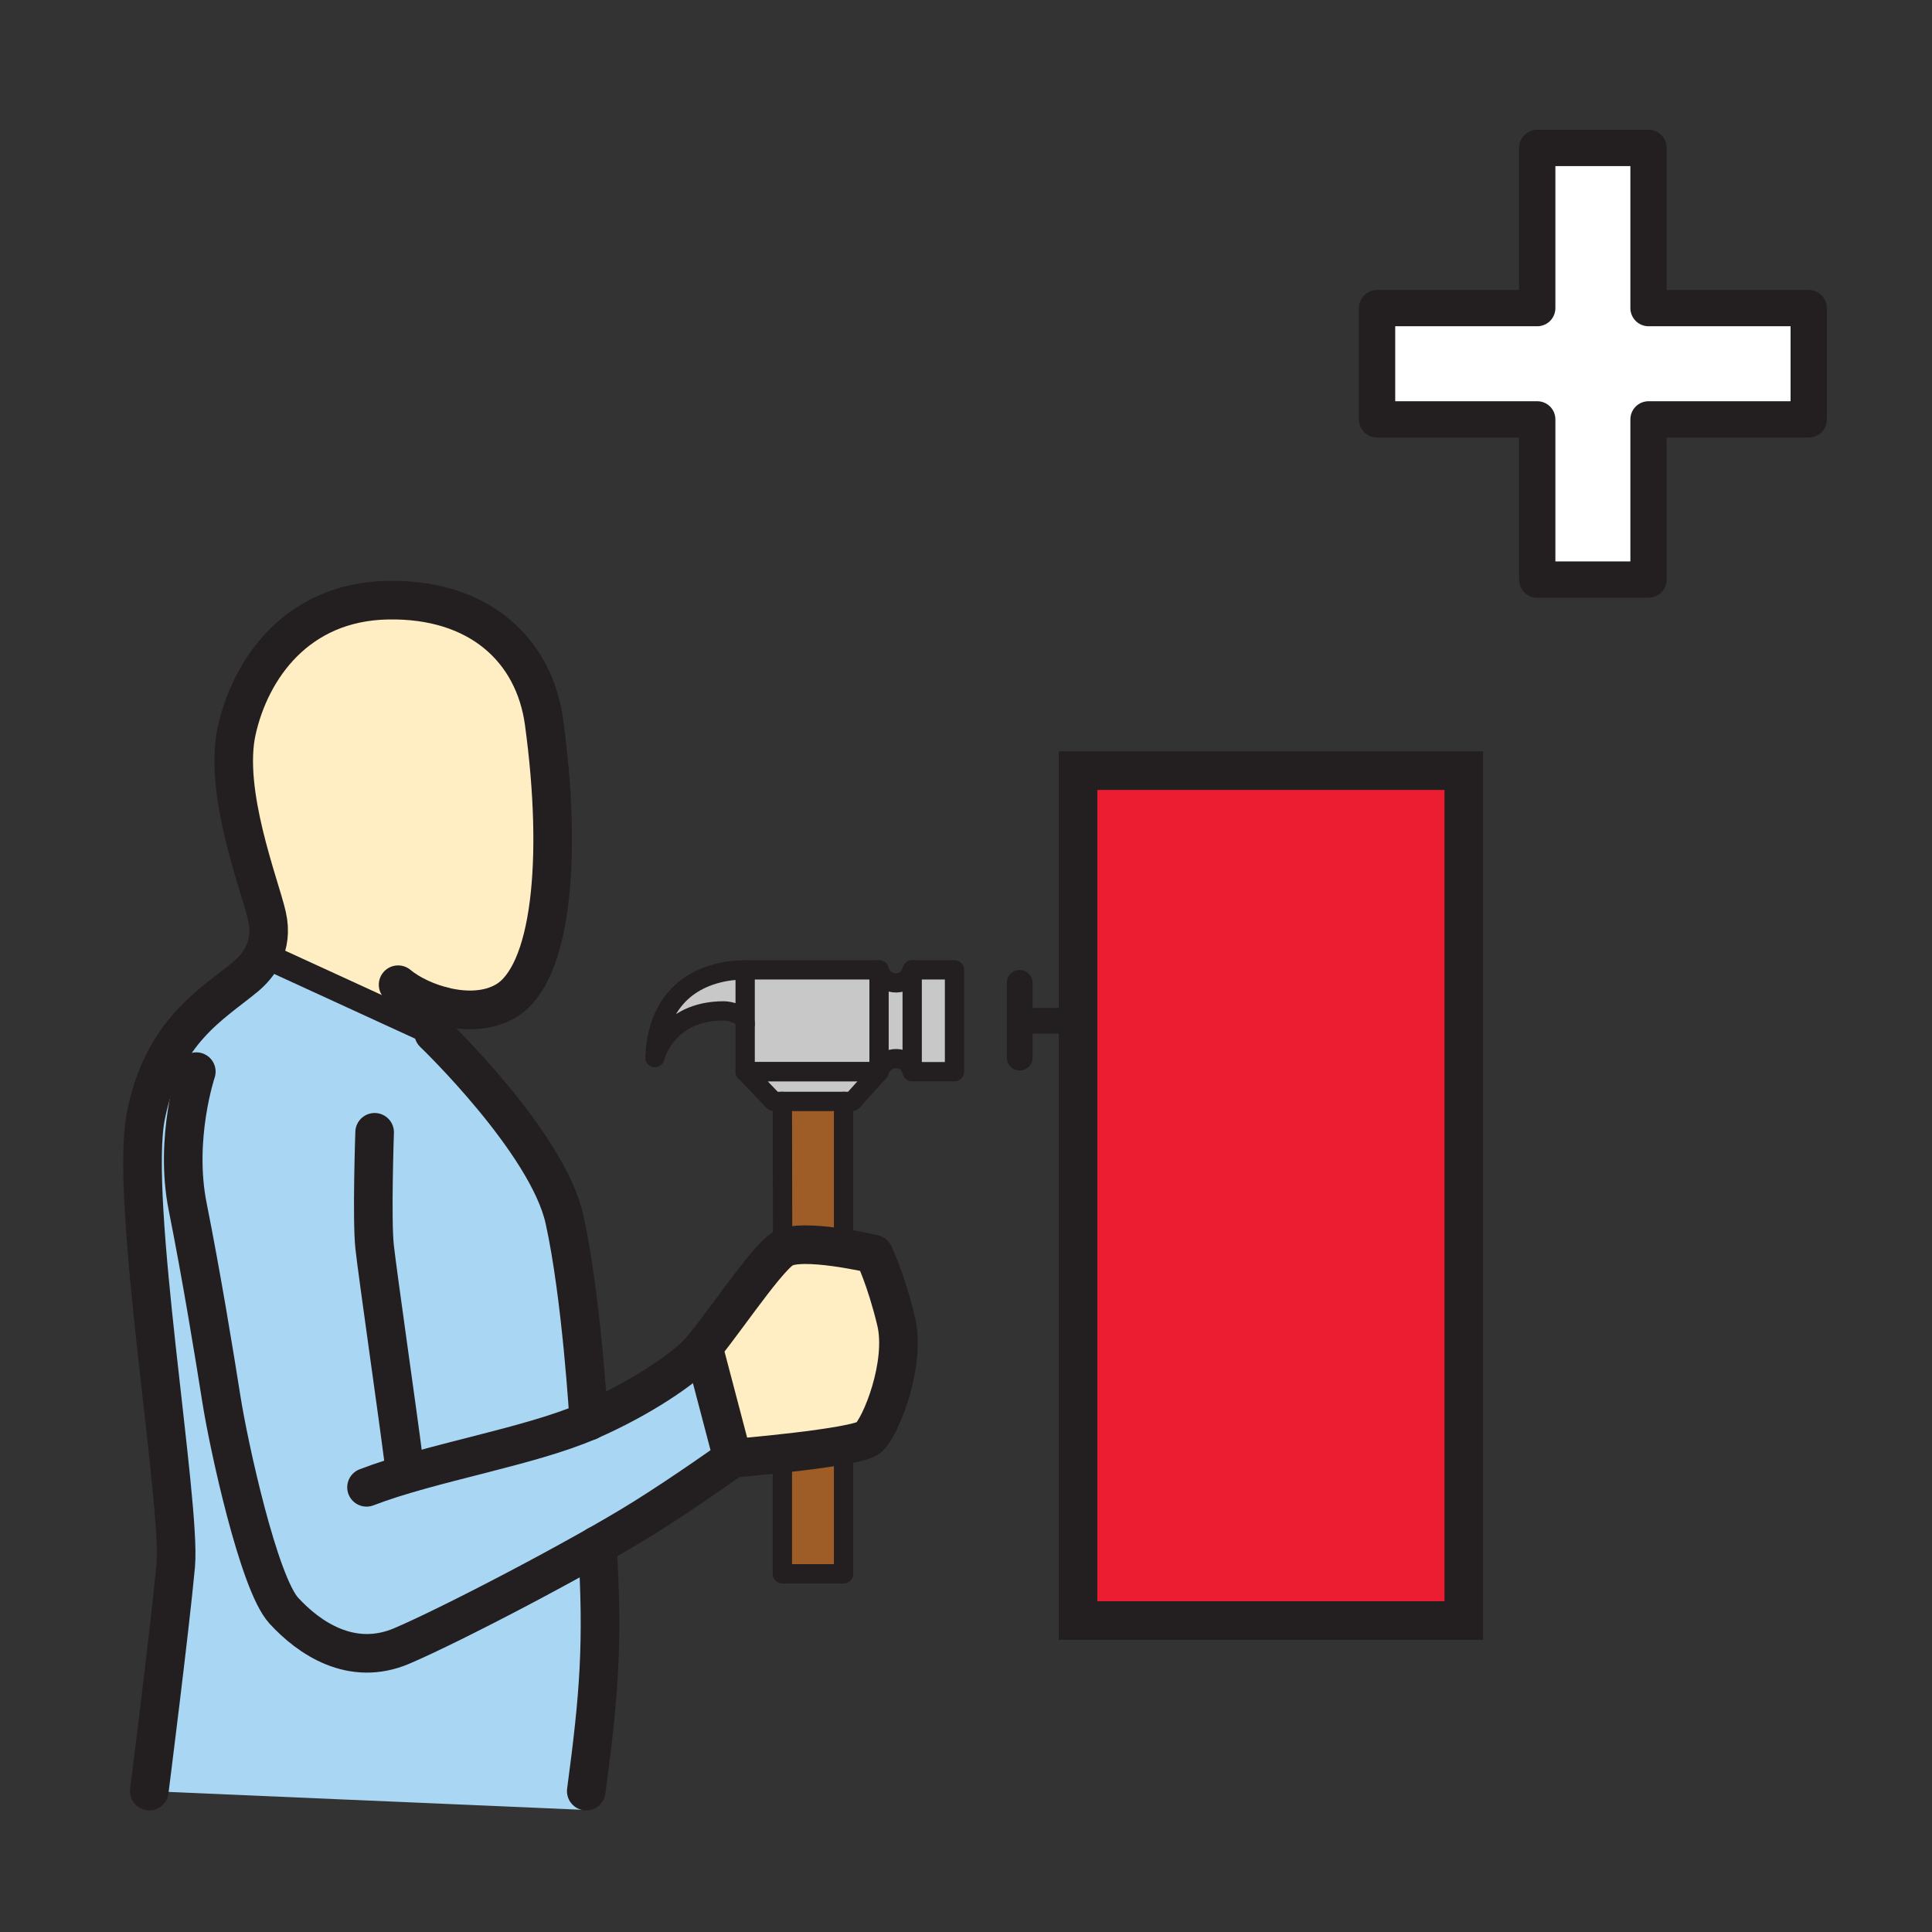<svg width="1024" height="1024" viewBox="0 0 1024 1024" fill="none" xmlns="http://www.w3.org/2000/svg">
<rect x="0" y="0" width="1024" height="1024" fill="#333333" stroke="none"/>
<g id="adjective/able">
<g id="make">
<path id="Vector" d="M414.674 583.773H447.102V834.153H414.807L414.674 583.773Z" fill="#9E5C26"/>
<path id="Vector_2" d="M347.085 556.32C347.085 556.32 348.001 514.055 394.963 514.055H464.141C464.141 514.055 470.764 520.93 475.195 520.93C479.627 520.93 483.516 514.055 483.516 514.055H505.949V567.989H483.504C483.504 567.989 481.818 561.113 475.219 561.113C468.621 561.113 465.923 567.989 465.923 567.989L452.449 585.365H408.365L392 569.072V538.258C362.703 530.829 347.085 556.32 347.085 556.32Z" fill="#C8C8C8"/>
<path id="Vector_3" d="M205.429 318.102C235.4 318.102 281.652 333.382 286.673 374.287C291.694 415.192 299.196 472.546 283.964 508.779C268.731 545.012 229.837 533.368 229.837 533.368L224.455 560.57L133.89 514.053C133.89 514.053 144.294 499.724 142.09 489.79C139.887 479.855 119.043 425.464 124.775 390.363C130.507 355.262 154.77 318.077 205.429 318.102Z" fill="#FFEEC3"/>
<path id="Vector_4" d="M79.125 949.319C79.125 949.319 95.128 845.689 93.225 819.066C91.323 792.442 70.756 620.139 79.125 582.558C87.494 544.976 139.405 506.01 139.405 506.01L229.837 547.517C229.837 547.517 291.032 608.495 297.366 639.695C303.7 670.894 309.106 722.781 313.236 778.763C317.367 834.744 310.732 959.325 310.732 959.325L79.125 949.319Z" fill="#A9D7F3"/>
<path id="Vector_5" d="M388.303 772.911C388.303 772.911 222.07 868.352 205.754 874.806C189.437 881.261 153.554 872.398 143.776 842.415C129.94 799.98 194.29 788.228 194.29 788.228C194.29 788.228 242.974 773.152 302.953 757.377C335.248 742.928 364.895 721.855 374.323 712.041L388.303 772.911Z" fill="#A9D7F3"/>
<path id="Vector_6" d="M411.194 665.018H464.948C464.948 665.018 476.989 692.28 475.4 711.823C473.81 731.366 460.444 761.988 460.444 761.988L388.316 775.992L374.323 712.172L411.194 665.018Z" fill="#FFEEC3"/>
<path id="Vector_7" d="M775.836 408.473H571.383V858.91H775.836V408.473Z" fill="#ED1D31" stroke="#231F20" stroke-width="20.459" stroke-miterlimit="10"/>
<path id="Vector_8" d="M447.103 661.971V583.773" stroke="#231F20" stroke-width="10.223" stroke-linecap="round" stroke-linejoin="round"/>
<path id="Vector_9" d="M414.674 770.334V834.154H447.102V765.891" stroke="#231F20" stroke-width="10.223" stroke-linecap="round" stroke-linejoin="round"/>
<path id="Vector_10" d="M414.674 583.773L414.807 661.971" stroke="#231F20" stroke-width="10.223" stroke-linecap="round" stroke-linejoin="round"/>
<path id="Vector_11" d="M465.911 514.055H394.95V568.013H465.911V514.055Z" stroke="#231F20" stroke-width="10.223" stroke-linecap="round" stroke-linejoin="round"/>
<path id="Vector_12" d="M394.962 514.055C376.659 514.055 348.735 522.255 347.097 560.547C347.097 560.547 352.781 535.79 383.691 535.79C386.039 535.79 394.962 537.283 394.962 542.738" stroke="#231F20" stroke-width="10.223" stroke-linecap="round" stroke-linejoin="round"/>
<path id="Vector_13" d="M505.913 514.055H483.479V568.013H505.913V514.055Z" stroke="#231F20" stroke-width="10.223" stroke-linecap="round" stroke-linejoin="round"/>
<path id="Vector_14" d="M465.899 514.055C465.899 514.055 467.826 521.135 475.207 520.93C482.059 520.726 483.48 514.055 483.48 514.055" stroke="#231F20" stroke-width="10.223" stroke-linecap="round" stroke-linejoin="round"/>
<path id="Vector_15" d="M465.899 567.987C465.899 567.987 467.826 560.907 475.207 561.112C482.059 561.304 483.48 567.987 483.48 567.987" stroke="#231F20" stroke-width="10.223" stroke-linecap="round" stroke-linejoin="round"/>
<path id="Vector_16" d="M410.026 583.774L394.95 568H465.899L451.762 583.774H410.026Z" stroke="#231F20" stroke-width="10.223" stroke-linecap="round" stroke-linejoin="round"/>
<path id="Vector_17" d="M104.051 567.988C104.051 567.988 92.214 603.15 99.463 639.515C106.712 675.88 113.528 717.388 117.345 741.651C121.162 765.915 137.057 839.055 150.399 853.637C163.741 868.22 186.379 883.741 213.015 872.362C239.651 860.983 307.998 825.304 341.378 804.46C363.979 790.299 388.255 772.935 388.255 772.935C388.255 772.935 454.038 767.48 460.384 762.013C466.73 756.547 480.397 722.915 474.942 700.192C469.487 677.47 463.117 664.694 463.117 664.694C463.117 664.694 424.585 655.614 414.759 661.972C404.933 668.33 379.489 707.441 369.458 717.749C362.053 725.347 340.715 740.628 312.032 753.151C280.568 766.866 228.356 775.187 194.266 788.312" stroke="#231F20" stroke-width="20.459" stroke-linecap="round" stroke-linejoin="round"/>
<path id="Vector_18" d="M198.565 600.139C198.565 600.139 196.964 646.366 198.565 660.96C200.167 675.555 210.992 750.718 213.726 772.537" stroke="#231F20" stroke-width="20.459" stroke-linecap="round" stroke-linejoin="round"/>
<path id="Vector_19" d="M234.557 533.344L229.837 547.541C229.837 547.541 290.117 605.34 299.184 646.281C308.251 687.223 312.105 753.222 312.105 753.222" stroke="#231F20" stroke-width="20.459" stroke-linecap="round" stroke-linejoin="round"/>
<path id="Vector_20" d="M79.125 949.319C79.125 949.319 90.047 863.198 93.129 829.891C96.212 796.584 68.263 635.902 77.367 591.035C86.47 546.169 112.745 532.128 130.121 517.69C136.671 512.236 145.185 501.928 141.5 485.564C137.815 469.199 118.2 419.889 125.473 387.22C132.746 354.552 157.299 319.005 205.489 318.102C253.679 317.199 283.096 344.244 288.383 382.922C298.341 455.929 292.079 516.727 267.912 530.659C249.922 541.063 222.913 531.863 211.004 521.917" stroke="#231F20" stroke-width="20.459" stroke-linecap="round" stroke-linejoin="round"/>
<path id="Vector_21" d="M310.732 949.32C317.547 898.432 319.763 870.893 316.608 819.066" stroke="#231F20" stroke-width="20.459" stroke-linecap="round" stroke-linejoin="round"/>
<path id="Vector_22" d="M139.429 506.01L229.837 547.517" stroke="#231F20" stroke-width="13.639" stroke-linecap="round" stroke-linejoin="round"/>
<path id="Vector_23" d="M372.818 714.016L388.303 772.911" stroke="#231F20" stroke-width="20.459" stroke-miterlimit="10"/>
<path id="Vector_24" d="M775.836 408.473H571.383V858.91H775.836V408.473Z" stroke="#231F20" stroke-width="13.639" stroke-linecap="round" stroke-linejoin="round"/>
<path id="Vector_25" d="M540.46 520.93V560.546" stroke="#231F20" stroke-width="13.639" stroke-linecap="round" stroke-linejoin="round"/>
<path id="Vector_26" d="M571.383 541.039H540.46" stroke="#231F20" stroke-width="13.639" stroke-linecap="round" stroke-linejoin="round"/>
</g>
<path id="Vector_27" d="M958.663 163.295H873.758V78.402H814.766V163.295H729.874V222.287H814.766V307.191H873.758V222.287H958.663V163.295Z" fill="white" stroke="#231F20" stroke-width="19.244" stroke-linejoin="round"/>
</g>
</svg>
